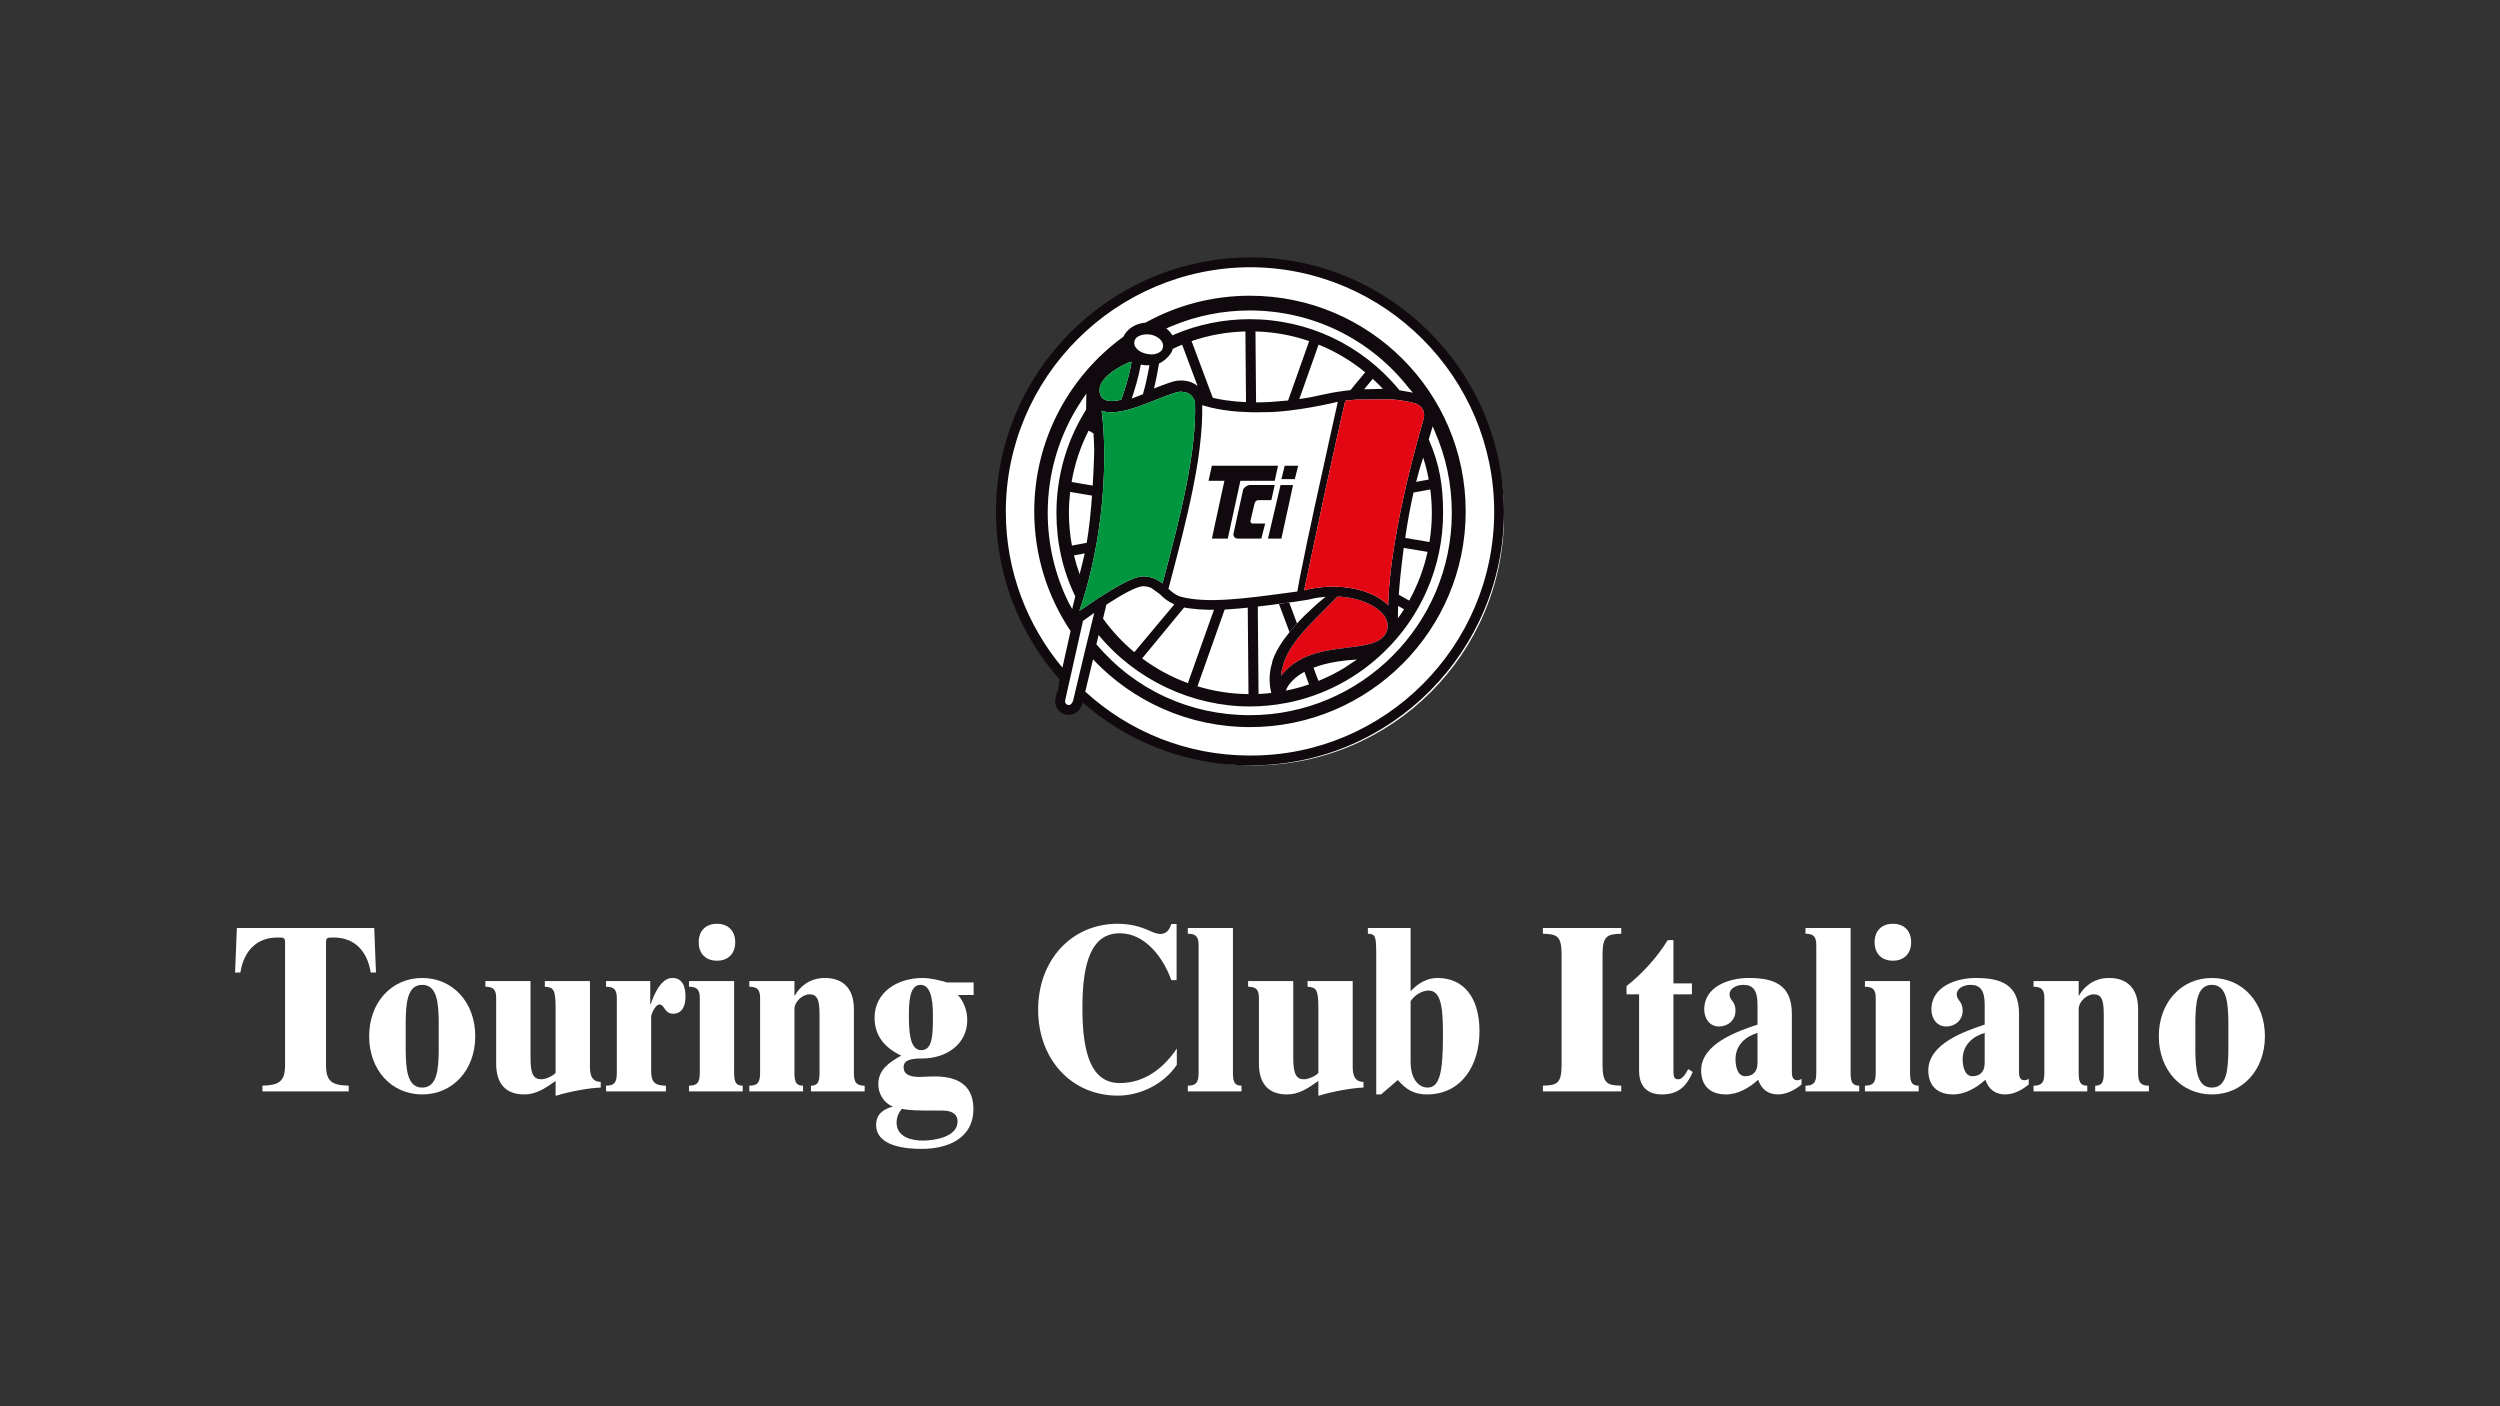 <?xml version="1.0" encoding="UTF-8"?>
<svg id="Livello_1" xmlns="http://www.w3.org/2000/svg" version="1.1" xmlns:xlink="http://www.w3.org/1999/xlink" viewBox="0 0 1032 580.5">
  <rect x="0" y="0" width="1032" height="580.5" fill="#333333" stroke="none"/>
  <!-- Generator: Adobe Illustrator 29.5.0, SVG Export Plug-In . SVG Version: 2.1.0 Build 137)  -->
  <defs>
    <clipPath id="clippath">
      <rect x="-444" y="-249.75" width="1920" height="1080" fill="none"/>
    </clipPath>
  </defs>
  <g clip-path="url(#clippath)">
    <path d="M517.633,109.482c-57.014,0-103.233,46.219-103.233,103.233,0,25.78,9.471,49.332,25.095,67.423-4.812,2.676-3.832,11.698,3.01,11.698,2.618,0,4.366-1.337,5.276-3.126,18.383,16.906,42.908,27.238,69.852,27.238,57.014,0,103.233-46.219,103.233-103.233s-46.219-103.233-103.233-103.233" fill="#fff"/>
    <path d="M569.891,263.841c.858-.609,1.55-1.356,2.075-2.241l.028-.028c1.356-2.186,1.052-5.092-.443-7.223-.885-1.245-1.964-2.241-2.961-2.988-4.123-3.1-10.017-4.843-16.465-5.12l-2.518,2.518-2.933,2.961-3.597,3.626c-.471.498-.941.968-1.412,1.466-1.633,1.688-3.182,3.349-4.594,5.037-4.482,5.34-7.692,10.737-8.246,17.101,2.269-2.878,4.898-5.008,7.748-6.558,1.218-.692,2.491-1.273,3.792-1.744,5.147-1.992,10.709-2.656,15.69-3.265,1.273-.138,2.463-.304,3.597-.47,1.744-.222,3.321-.498,4.732-.83,2.269-.526,4.096-1.218,5.507-2.242" fill="#e30613"/>
    <path d="M516.151,106.245c-57.891.167-105.017,47.265-105.017,105.018,0,1.743.028,3.459.111,5.174.028.582.083,1.163.138,1.744.083,1.134.139,2.241.249,3.376.083.692.166,1.356.249,2.048.111.996.222,1.992.388,2.988.11.72.221,1.439.359,2.159.139.941.305,1.854.499,2.795.138.747.304,1.466.47,2.213.194.886.387,1.771.609,2.657.193.747.387,1.494.581,2.242.249.857.47,1.687.719,2.518.222.775.471,1.522.72,2.269.249.802.526,1.605.802,2.407.277.775.554,1.522.831,2.269.304.775.608,1.55.913,2.297.304.775.609,1.522.941,2.297.304.72.636,1.439.996,2.159.332.774.692,1.521,1.051,2.296.332.665.692,1.356,1.052,2.02.387.775.775,1.55,1.19,2.297.332.609.692,1.19,1.024,1.771,1.743,3.044,3.652,5.978,5.673,8.828.332.47.664.941,1.023,1.411.554.775,1.163,1.522,1.744,2.269.415.498.802,1.024,1.217,1.522.582.72,1.19,1.439,1.799,2.159.332.359.637.719.969,1.079v.028l-1.744,7.748c-.36,1.716.028,3.404,1.163,4.732,1.023,1.328,2.656,2.075,4.316,2.075,2.602,0,4.732-1.771,5.701-4.732l.111-.332,1.079.913c.636.554,1.273,1.08,1.909,1.606.609.498,1.246.968,1.854,1.439.637.525,1.301,1.023,1.965,1.521.637.471,1.273.914,1.937,1.356.664.471,1.328.969,1.993,1.412.691.47,1.411.913,2.13,1.356.637.415,1.273.83,1.937,1.245,1.329.802,2.685,1.577,4.068,2.325.609.332,1.218.636,1.827.968.83.415,1.66.858,2.49,1.273.664.304,1.356.609,2.02.913.803.387,1.605.747,2.435,1.107.692.304,1.384.581,2.076.858.83.332,1.633.664,2.463.968.719.277,1.439.526,2.131.775.857.277,1.688.581,2.545.858.72.222,1.439.443,2.159.664.858.249,1.743.498,2.601.747.72.194,1.467.36,2.186.554.886.221,1.799.415,2.684.609.748.166,1.467.332,2.187.47.94.194,1.881.36,2.822.498.692.139,1.411.249,2.131.36.996.138,1.992.249,3.016.387.664.083,1.329.166,1.993.222,1.134.11,2.269.193,3.403.249.554.055,1.135.11,1.688.138,1.716.083,3.432.111,5.175.111h.526c57.586,0,104.408-46.933,104.408-104.685,0-57.753-46.932-104.851-104.685-105.018M447.911,268.489l-4.898,20.616c-.222.72-.775,1.938-1.827,1.938-.442,0-.885-.222-1.189-.582-.222-.276-.416-.719-.305-1.328l5.424-24.158,1.937-8.661c1.384-1.024,2.961-2.159,4.649-3.321-.692,2.822-1.716,6.946-3.182,13.034v.027c-.194.775-.388,1.55-.609,2.408v.027ZM455.106,205.313c.11-1.383.221-2.795.304-4.151.803-12.674.388-23.743-.664-31.574,1.218.415,2.546.609,3.985.609,4.483,0,9.907-1.827,15.081-3.819,1.273-.498,2.518-.969,3.708-1.467.139-.055.249-.11.388-.138,3.819-1.522,8.468-3.349,9.796-3.072l.332.056c2.961.193,4.234,1.549,5.258,3.984.193,5.064-.056,10.516-.692,16.244-.194,1.827-.415,3.708-.692,5.59-.415,2.85-.886,5.756-1.411,8.689-.249,1.412-.526,2.851-.83,4.317-2.519,12.812-6.033,26.095-9.326,38.548l-.443,1.716c-1.798-1.439-4.04-2.712-7.527-2.906-1.245-.055-4.898-.277-18.485,8.689l-.055-.055-2.878,1.965-5.396,3.652c.996-2.905,1.909-5.839,2.767-8.799,3.68-13.007,5.784-26.151,6.78-38.078M454.497,158.464c1.909-3.958,7.61-7.14,11.263-8.773.525-.138.996-.276,1.356-.359-.969,6.281-3.293,12.895-4.29,15.69-4.012.886-7.333.775-8.44-1.633-.719-1.688-.664-3.293.111-4.925M495.203,185.029c.775-6.226,1.19-12.203,1.079-17.766.388.111.775.222,1.163.333,1.549.47,3.182.857,4.87,1.162,3.736.747,7.776,1.19,12.065,1.328,1.356.083,2.74.111,4.151.111,1.19,0,2.435-.056,3.653-.083l-.028.027c12.619.028,30.108-4.289,30.108-4.289-.139.581-.277,1.301-.471,2.076-.498,2.269-1.19,5.34-1.992,8.91-1.079,4.926-2.38,10.848-3.764,17.129-.415,1.827-.802,3.653-1.217,5.535-.526,2.352-1.052,4.704-1.55,7.056-.304,1.467-.636,2.934-.968,4.4-.305,1.55-.637,3.1-.969,4.622-.304,1.383-.581,2.739-.885,4.068-.305,1.494-.637,2.961-.941,4.399-.305,1.467-.581,2.878-.858,4.262-1.522,7.167-2.657,12.923-3.127,15.856-1.577.194-3.155.415-4.704.637-16.742,2.241-32.543,4.4-43.391,1.522-2.241-.72-3.68-1.965-5.092-3.293l.831-3.155c3.21-12.176,6.641-25.182,9.187-37.773.304-1.439.581-2.878.83-4.317.47-2.435.886-4.87,1.273-7.25.277-1.854.526-3.68.747-5.507M491.883,140.809c7.001-2.408,14.472-3.792,22.22-3.985l.25,29.166h-.222c-1.356-.055-2.712-.166-4.012-.276l-4.234-.498c-1.578-.249-3.127-.526-4.622-.858-.221-.028-.442-.083-.636-.166l-8.744-23.383ZM557.466,161.037c-1.273.166-2.296.277-2.296.277-3.653.47-6.78,1.051-9.049,1.577l-5.341,1.135c-1.467.276-2.961.498-4.428.719l7.97-22.498c7.001,2.851,13.476,6.697,19.232,11.429l-6.088,7.361ZM566.681,156.388c1.439,1.328,2.851,2.684,4.151,4.123l-7.72.194.055-.083,3.514-4.234ZM531.731,165.326l-7.057.582-2.878.138c-1.106.028-2.213.055-3.293.055l-.249-29.277c7.749.193,15.192,1.577,22.166,3.985l-8.689,24.517ZM559.652,266.912c-1.134.166-2.324.332-3.597.471-4.981.608-10.543,1.272-15.69,3.265-1.301.47-2.574,1.051-3.791,1.743-2.851,1.55-5.48,3.681-7.749,6.559.554-6.365,3.764-11.761,8.247-17.102,1.411-1.688,2.961-3.348,4.593-5.036.471-.498.941-.969,1.412-1.467l3.597-3.625,2.933-2.961,2.518-2.518c6.448.276,12.342,2.02,16.466,5.119.996.747,2.075,1.743,2.961,2.989,1.494,2.131,1.798,5.036.442,7.222l-.027.028c-.526.885-1.218,1.633-2.076,2.241-1.411,1.024-3.237,1.716-5.507,2.242-1.411.332-2.988.609-4.732.83M560.151,272.253l-4.954,3.293c0,.028-.027.028-.027.028-3.46,2.13-7.112,3.957-10.903,5.507l-.416-1.08-1.632-4.372c2.656-1.024,5.922-1.909,9.906-2.546,2.408-.387,5.065-.664,8.026-.83M540.365,282.519c-3.1,1.08-6.282,1.937-9.547,2.574,0,0,1.023-4.151,7.637-7.748l1.522,4.15.388,1.024ZM544.211,248.842c-.664.609-1.328,1.162-1.937,1.743-2.684,2.408-4.981,4.677-6.863,6.78-1.19,1.245-2.213,2.435-3.099,3.57-6.752,8.302-7.278,13.006-7.278,13.006-1.079,3.653-1.301,7.582-.304,11.899l.055.194c-1.743.221-3.487.36-5.258.442l-.304-34.535v-1.549c.526-.056,1.024-.139,1.549-.194l4.041-.498c.941-.139,1.909-.249,2.85-.388l.277-.027,3.874-.526c.111-.028.249-.028.36-.055.968-.111,1.937-.277,2.905-.388l4.317-.664c1.412-.221,2.242-.47,3.21-.692.249-.055.471-.083.747-.138,0,0,1.716-.277,3.819-.471-1.051.858-2.02,1.689-2.961,2.491M505.553,251.609c.415-.027.83-.027,1.273-.055l4.206-.332c1.024-.083,2.048-.166,3.099-.277l.941-.111.304,35.698c-7.333-.083-14.389-1.19-21.058-3.238l11.235-31.685ZM490.36,281.994c-6.807-2.491-13.144-5.95-18.872-10.212l17.323-21.003c.581.111,1.162.221,1.771.304l4.455.471c1.301.083,2.684.138,4.068.166l2.02-.028-10.765,30.302ZM483.636,248.925l1.107.553v.028l-16.493,19.703c-4.87-4.04-9.215-8.717-12.923-13.864.637-2.629,1.135-4.704,1.411-5.756,6.282-4.095,12.757-7.776,15.414-7.582,1.218.055,2.214.304,3.072.692l3.431,2.462.028.028c.47.443.968.941,1.522,1.412,1.024.913,2.186,1.688,3.431,2.324M515.902,291.624c5.12,0,10.156-.498,14.999-1.439.027.027.055.027.083,0,15.413-2.961,29.249-10.378,40.152-20.865,7.583-7.25,13.726-16.023,17.96-25.791,4.262-9.741,6.614-20.533,6.614-31.823,0-11.069-1.439-20.008-5.784-29.97v-.028c-.055-.11-.111-.221-.138-.332l1.632-5.396.692,1.688c4.788,10.737,7.195,22.166,7.195,34.038,0,46.046-37.413,83.515-83.405,83.515-24.628,0-47.403-10.432-63.314-29.277l.359-1.467.554-2.352c15.247,18.485,38.52,29.499,62.401,29.499M579.576,251.499c-.774,1.245-1.604,2.49-2.49,3.68-.055-1.522,0-3.459.056-5.064l2.434,1.384ZM577.418,245.494c.277-3.874.913-10.931,2.048-19.316l9.824,1.633c-1.55,7.139-4.151,13.891-7.583,20.118l-4.289-2.435ZM590.424,202.048c.415,3.154.637,6.364.637,9.63,0,4.095-.332,8.136-.969,12.065l-10.017-1.688c.858-5.977,1.992-12.397,3.431-18.734l6.918-1.273ZM584.585,198.921c.858-3.459,1.827-6.835,2.906-10.018.968,2.934,1.716,5.95,2.297,9.049l-5.203.969ZM587.795,172.466l-.083.332c-.664,2.269-1.605,5.535-2.656,9.464-1.356,4.87-2.878,10.847-4.428,17.378l-.996,4.4c-1.245,5.535-2.435,11.429-3.459,17.379-.222,1.383-.443,2.739-.664,4.095-.969,6.005-1.716,12.01-2.131,17.71-.111,1.578-.194,3.1-.277,4.622-.027.664-.027,1.328-.055,1.992-.609-.609-1.301-1.19-2.02-1.743-7.693-5.784-20.727-7.527-32.654-4.4.526-2.601,1.578-7.61,2.906-13.892.304-1.356.609-2.795.913-4.261.36-1.744.747-3.542,1.162-5.424.277-1.328.554-2.684.858-4.068.388-1.854.775-3.736,1.19-5.645l.941-4.428c.609-2.822,1.245-5.673,1.826-8.467.415-1.854.83-3.681,1.218-5.507l1.799-8.164c.359-1.743.747-3.403,1.106-5.008l.526-2.353.443-2.02.055-.221c.166-.775.332-1.522.498-2.242.582-2.545,1.08-4.759,1.523-6.558,1.328-.166,2.767-.332,4.261-.47l15.026-.083c3.293.276,6.586.802,9.741,1.66.028.028,4.179,1.356,3.431,5.922M582.787,162.006c-1.965-.388-3.681-.692-5.092-.914-.111-.138-.221-.276-.36-.442-15.247-18.375-37.496-28.89-61.433-28.89-10.792,0-21.28,2.13-31.131,6.309-.111.055-.443.194-.858.36-.581-1.079-1.439-2.048-2.463-2.851.941-.415,1.799-.774,1.992-.857,10.267-4.345,21.197-6.559,32.46-6.559,25.763,0,49.672,11.65,65.612,31.962l1.743,1.992c-.138-.055-.304-.083-.47-.11M481.782,147.671c.858-.802,1.55-1.715,2.02-2.739.138-.277.221-.609.304-.914,1.273-.608,2.574-1.217,3.875-1.743l6.364,17.046c-1.356-1.134-3.265-2.02-5.866-2.213-.415-.056-1.522-.028-1.965,0,0,0-1.107-.056-3.542.802-1.826.581-3.957,1.411-6.614,2.463.913-3.597,1.661-7.748,2.076-10.294,0,0,2.047-.941,3.348-2.408M480.011,143.52c-.221,1.578-2.214,2.768-4.649,2.768-.581,0-1.135-.056-1.854-.194-.581-.111-1.162-.249-1.688-.47-1.301-.499-2.38-1.273-3.016-2.242-.526-.775-.72-1.577-.498-2.546.248-1.605,2.462-2.822,5.119-2.822.581,0,1.19.083,1.743.166,1.91.387,3.598,1.466,4.455,2.822.471.775.637,1.522.388,2.518M470.934,150.494c.858.194,1.716.304,2.629.304.305,0,.637-.027.941-.055-.664,3.653-1.688,8.661-2.712,11.982-.802.305-2.02.775-3.957,1.55-.194.083-.443.194-.636.249,1.189-3.598,2.794-8.8,3.735-14.03M447.773,228.447c-.582,2.74-1.467,5.922-2.104,8.579-.913-2.518-1.688-5.12-2.324-7.749l4.428-.83ZM442.487,225.21c-.802-4.4-1.245-8.911-1.245-13.532,0-2.906.193-5.784.525-8.606l9.022,1.522c-.471,6.364-1.162,13.366-2.186,19.481l-6.116,1.135ZM451.066,200.443l-8.717-1.467c1.273-7.527,3.68-14.639,7.028-21.225l2.021,1.163c.166,2.794.276,5.147.304,6.752,0,0-.111,6.364-.636,14.777M448.354,169.09c-8.025,12.757-12.259,27.451-12.259,42.616,0,12.12,2.518,23.632,7.776,34.479l-1.273,5.203c-.277-.554-1.135-1.965-1.412-2.518-5.7-11.485-8.689-24.297-8.689-37.164,0-16.41,4.732-32.294,13.726-45.937l2.214-3.321-.083,6.642ZM516.428,311.88h-.526c-26.15,0-49.976-9.99-67.908-26.372.941-3.902,1.771-7.388,3.21-13.31,16.244,17.212,39.267,27.949,64.781,27.949,49.174,0,89.05-39.876,89.05-89.05s-39.876-89.023-89.05-89.023c-15.635,0-30.329,4.013-43.086,11.097-4.206.332-7.693,2.656-9.16,5.811-22.304,16.189-36.804,42.45-36.804,72.115,0,18.264,5.507,35.254,14.999,49.395v.028l-3.376,15.081c-14.556-17.461-23.356-39.876-23.356-64.338,0-55.511,45.3-100.784,100.949-100.95,55.484.166,100.645,45.439,100.645,100.95,0,55.483-45.023,100.617-100.368,100.617" fill="#100a0f"/>
    <path d="M584.364,166.544c-3.155-.858-6.448-1.384-9.741-1.66l-15.026.083c-1.494.138-2.933.304-4.262.47-.442,1.799-.94,4.013-1.522,6.558-.166.72-.332,1.467-.498,2.242l-.055.221-.443,2.02-.526,2.353c-.359,1.605-.747,3.265-1.106,5.008l-1.799,8.164c-.388,1.826-.803,3.653-1.218,5.507-.581,2.794-1.217,5.645-1.826,8.467l-.941,4.428c-.415,1.909-.802,3.791-1.19,5.645-.304,1.384-.581,2.74-.858,4.068-.415,1.882-.802,3.68-1.162,5.424-.304,1.466-.609,2.905-.913,4.261-1.328,6.282-2.38,11.291-2.906,13.892,11.927-3.127,24.961-1.384,32.654,4.4.719.553,1.411,1.134,2.02,1.743.028-.664.028-1.328.055-1.992.083-1.522.166-3.044.277-4.622.415-5.7,1.162-11.705,2.131-17.71.221-1.356.442-2.712.664-4.095,1.024-5.95,2.214-11.844,3.459-17.379l.996-4.4c1.55-6.531,3.072-12.508,4.428-17.378,1.051-3.929,1.992-7.195,2.656-9.464l.083-.332c.747-4.566-3.403-5.894-3.431-5.922" fill="#e30613"/>
    <polygon points="534.498 197.787 535.356 194.383 535.882 192.252 531.703 192.252 530.319 192.252 529.738 194.66 528.964 197.787 532.533 197.787 534.498 197.787" fill="#100a0f"/>
    <path d="M531.814,248.759l-3.874.526,4.372,11.65c.886-1.134,1.909-2.324,3.099-3.57l-3.237-8.661c-.111.027-.249.027-.36.055" fill="#100a0f"/>
    <polygon points="523.429 222.332 528.963 222.332 529.794 218.541 529.932 217.877 530.817 213.809 530.984 213.062 531.952 208.662 532.34 206.835 533.53 201.329 533.778 200.222 530.541 200.222 528.604 200.222 527.857 203.459 527.829 203.487 527.524 204.871 523.429 222.332" fill="#100a0f"/>
    <polygon points="505.442 198.478 504.584 202.407 504.224 204.04 500.267 222.332 506.826 222.332 510.976 203.321 512.028 198.478 513.412 198.478 514.629 198.478 518.78 198.478 519.97 198.478 524.37 198.478 526.196 198.478 527.58 192.252 526.584 192.252 522.184 192.252 518.725 192.252 514.574 192.252 511.087 192.252 506.632 192.252 501.346 192.252 500.267 192.252 499.354 196.32 498.884 198.478 501.208 198.478 505.442 198.478" fill="#100a0f"/>
    <path d="M516.179,215.248v-.166l.47-2.075.831-3.46.138-.636.277-1.107c.166-.747.802-1.273,1.383-1.356h5.535l1.383-6.226h-10.377c-.415.055-.802.194-1.162.387-.138.056-.249.111-.36.222-.664.415-1.162,1.079-1.245,1.798l-3.791,17.296c-.415,1.383.387,2.407,1.716,2.407h9.685l1.605-6.226h-5.064c-.581.083-.941-.332-1.024-.858" fill="#100a0f"/>
    <path d="M445.559,252.191l5.396-3.653,2.878-1.965.055.056c13.588-8.966,17.241-8.745,18.486-8.689,3.486.193,5.728,1.466,7.527,2.905l.442-1.716c3.293-12.452,6.808-25.735,9.326-38.547.304-1.467.581-2.906.83-4.317.526-2.933.996-5.839,1.411-8.689.277-1.882.499-3.764.692-5.59.637-5.728.886-11.18.692-16.244-1.024-2.435-2.297-3.791-5.258-3.985l-.332-.055c-1.328-.277-5.977,1.549-9.796,3.071-.138.028-.249.084-.387.139-1.19.498-2.435.968-3.708,1.466-5.175,1.993-10.599,3.819-15.082,3.819-1.439,0-2.767-.193-3.985-.609,1.052,7.832,1.467,18.901.664,31.575-.083,1.356-.193,2.767-.304,4.151-.996,11.927-3.099,25.071-6.78,38.077-.858,2.961-1.771,5.894-2.767,8.8" fill="#009640"/>
    <path d="M462.826,165.022c.996-2.795,3.321-9.409,4.289-15.69-.359.083-.83.221-1.356.359-3.652,1.633-9.353,4.815-11.262,8.773-.775,1.632-.831,3.237-.111,4.925,1.107,2.408,4.427,2.519,8.44,1.633" fill="#009640"/>
    <path d="M137.754,387.004c8.629,0,13.906,5.668,15.27,14.455h2.18l-.723-18.367h-56.709l-.728,18.367h2.185c1.362-8.787,6.634-14.455,15.265-14.455,2.634,0,3.181,0,3.181,2.149v50.519c0,6.834-2.542,8.305-9.359,8.491v2.353h35.622v-2.353c-6.817-.186-9.365-1.657-9.365-8.491v-50.519c0-2.149.546-2.149,3.181-2.149" fill="#fff"/>
    <path d="M174.292,403.71c-12.639,0-21.904,10.063-21.904,24.045,0,13.967,9.265,24.027,21.904,24.027,12.627,0,21.893-10.06,21.893-24.027,0-13.982-9.266-24.045-21.893-24.045M181.101,434.29c-.176,6.36-.363,14.665-6.809,14.665-6.452,0-6.633-8.305-6.818-14.665v-13.088c.185-6.351.366-14.656,6.818-14.656,6.446,0,6.633,8.305,6.809,14.656v13.088Z" fill="#fff"/>
    <path d="M243.531,440.65v-35.673h-18.627v2.35c3.449.29,4.451.781,4.451,8.79v26.779c-1.186,1.365-4.183,2.632-5.908,2.632-3.089,0-4.448-1.951-4.448-8.687v-31.864h-18.628v2.35c3.265,0,4.448,1.172,4.448,4.685v27.07c0,8.207,3.91,12.7,11.54,12.7,4.908,0,8.447-2.344,12.996-5.568v6.059h.362c5.813-1.859,14.269-3.226,18.262-3.318v-2.347c-2.084,0-4.448-.885-4.448-5.958" fill="#fff"/>
    <path d="M277.514,403.709c-4.727,0-7.629,7.035-8.905,10.842h-.181v-9.572h-18.262v2.35c3.271,0,4.454,1.169,4.454,4.685v30.002c0,3.709-.098,6.148-4.454,6.148v2.352h24.714v-2.352c-4.995,0-6.087-1.85-6.087-6.343v-21.991c0-1.462,1.906-5.176,3.363-5.176,2.269,0,1.995,3.815,5.724,3.815,3.725,0,5.092-3.329,5.092-6.943,0-4.1-1.093-7.817-5.458-7.817" fill="#fff"/>
    <path d="M295.964,396.579c4.54,0,7.535-2.836,7.535-7.624,0-4.783-2.995-7.624-7.535-7.624-4.543,0-7.543,2.841-7.543,7.624,0,4.788,3,7.624,7.543,7.624" fill="#fff"/>
    <path d="M303.05,442.016v-37.037h-18.622v2.349c3.265,0,4.448,1.17,4.448,4.686v30.002c0,3.709-.092,6.148-4.448,6.148v2.352h22.166v-2.352c-3.455,0-3.544-2.439-3.544-6.148" fill="#fff"/>
    <path d="M352.484,442.016v-25.504c0-8.207-4.269-12.803-11.991-12.803-6.544,0-10.543,3.91-12.366,7.233h-.181v-5.963h-18.627v2.349c3.27,0,4.448,1.17,4.448,4.686v30.002c0,3.709-.084,6.148-4.448,6.148v2.352h22.171v-2.352c-3.452,0-3.544-2.439-3.544-6.148v-25.604c0-2.827,3.276-5.958,6.179-5.958,4.001,0,4.183,3.608,4.183,9.773v21.789c0,3.709-.092,6.148-3.544,6.148v2.352h22.168v-2.352c-4.356,0-4.448-2.439-4.448-6.148" fill="#fff"/>
    <path d="M380.835,403.71c-10.269,0-19.808,5.765-19.808,16.412,0,7.727,4.454,12.51,10.996,15.639-4.826,2.731-9.455,5.667-9.455,11.823,0,3.907,2.269,7.719,5.821,9.089v.187c-3.728.98-6.725,3.131-6.725,7.429,0,9.184,12.811,9.965,18.9,9.965,9.905,0,21.26-3.809,21.26-16.512,0-10.936-8.177-13.384-15.812-13.384-3.179,0-4.448.201-6.541.201-3.91,0-6.452-1.08-6.452-4.01,0-2.838,2.631-3.614,7.635-3.614,10.353,0,18.627-6.162,18.627-15.828,0-3.907-1.359-7.521-3.817-10.362h6.452v-5.176h-10.993c-2.726-.882-6.999-1.859-10.088-1.859M383.651,458.429h5.185c5.269,0,6.446,2.341,6.446,4.498,0,6.636-10.088,7.912-14.355,7.912-4.456,0-10.816-1.373-10.816-7.429,0-2.149.82-4.102,2.179-5.668,3.452.687,7.817.687,11.361.687M380.291,433.514c-4.822,0-5.087-8.207-5.087-13.875,0-5.28,0-13.094,4.814-13.094,5.084,0,5.084,9.19,5.084,13.094,0,7.428-.086,13.875-4.811,13.875" fill="#fff"/>
    <path d="M462.256,447.088c-11.997,0-15.443-12.692-15.443-30.97,0-18.268,3.446-30.87,15.443-30.87,10.54,0,17.986,10.163,21.262,19.342h2.179v-23.152h-2.179c-.999,3.221-2.724,4.1-4.543,4.1-1.181,0-2.545-.491-3.639-.977-4.993-2.252-8.448-3.123-13.898-3.231-19.361,0-32.896,15.25-32.896,35.471,0,20.232,13.535,35.472,32.896,35.472,9.087,0,18.901-4.588,24.351-12.703v-6.745c-5.093,7.624-12.903,14.263-23.533,14.263" fill="#fff"/>
    <path d="M508.957,442.016v-58.924h-18.622v2.347c3.265,0,4.448,1.175,4.448,4.696v51.881c0,3.709-.089,6.148-4.448,6.148v2.352h22.166v-2.352c-3.452,0-3.544-2.439-3.544-6.148" fill="#fff"/>
    <path d="M558.398,440.65v-35.673h-18.633v2.35c3.455.29,4.457.781,4.457,8.79v26.779c-1.184,1.365-4.184,2.632-5.914,2.632-3.086,0-4.448-1.951-4.448-8.687v-31.864h-18.633v2.35c3.271,0,4.457,1.172,4.457,4.685v27.07c0,8.207,3.906,12.7,11.536,12.7,4.912,0,8.453-2.344,13.002-5.568v6.059h.362c5.816-1.859,14.266-3.226,18.265-3.318v-2.347c-2.096,0-4.451-.885-4.451-5.958" fill="#fff"/>
    <path d="M593.377,403.711c-3.907,0-7.635,1.758-11.081,5.475v-26.095h-17.635v2.349c3.182.196,3.45.779,3.45,9.287v57.055h2.009l6.901-5.958c3.271,3.809,6.633,5.958,11.997,5.958,14.355,0,21.711-12.109,21.711-26.081,0-14.174-6.722-21.99-17.352-21.99M589.286,448.955c-2.816,0-6.99-2.447-6.99-10.752v-24.92c1.45-2.247,4.448-4.387,7.448-4.387,5.631,0,5.905,8.888,5.905,18.457,0,15.053-1.27,21.602-6.363,21.602" fill="#fff"/>
    <path d="M636.907,385.439c5.631.198,7.722.684,7.722,8.595v45.535c0,7.92-2.091,8.408-7.722,8.595v2.352h32.343v-2.352c-5.631-.187-7.721-.675-7.721-8.595v-45.535c0-7.911,2.09-8.397,7.721-8.595v-2.347h-32.343v2.347Z" fill="#fff"/>
    <path d="M692.79,445.53c-1.641,0-1.998-.971-1.998-3.419v-31.657h7.635v-4.498h-7.635v-17.879h-2.361c-4.091,6.747-10.451,13.872-16.995,18.956v3.421h5.177v31.563c0,8.299,5.634,9.764,9.178,9.764,6.633,0,10.088-2.732,12.993-9.282l-1.911-1.169c-1.541,3.028-2.811,4.2-4.083,4.2" fill="#fff"/>
    <path d="M739.677,442.018v-23.55c0-12.318-7.814-14.757-17.899-14.757-7.543,0-18.27,3.228-18.27,12.993,0,3.815,2.271,7.035,6.089,7.035,3.642,0,6.82-2.537,6.82-6.538,0-4.016-2.455-4.106-2.455-6.745,0-2.44,2.821-3.91,5.729-3.91,3.901,0,5.807,2.246,5.807,8.107v8.305c-8.266,2.743-23.263,7.919-23.263,18.862,0,6.644,4.005,9.962,10.27,9.962,4.909,0,9.63-2.735,13.267-6.056,1.367,4.01,4.18,6.056,8.182,6.056,3.36,0,6.906-1.755,9.722-4.097v-2.349c-.544.39-1.091.588-1.814.588-2.185,0-2.185-2.246-2.185-3.906M725.498,438.694c0,4.203-2.361,5.567-5.085,5.567-3.273,0-3.996-4.297-3.996-7.032,0-5.964,4.359-9.474,9.081-10.842v12.307Z" fill="#fff"/>
    <path d="M763.934,442.016v-58.924h-18.625v2.347c3.277,0,4.454,1.175,4.454,4.696v51.881c0,3.709-.092,6.148-4.454,6.148v2.352h22.172v-2.352c-3.455,0-3.547-2.439-3.547-6.148" fill="#fff"/>
    <path d="M781.38,396.579c4.546,0,7.543-2.836,7.543-7.624,0-4.783-2.997-7.624-7.543-7.624-4.535,0-7.54,2.841-7.54,7.624,0,4.788,3.005,7.624,7.54,7.624" fill="#fff"/>
    <path d="M788.469,442.016v-37.037h-18.622v2.349c3.274,0,4.457,1.17,4.457,4.686v30.002c0,3.709-.092,6.148-4.457,6.148v2.352h22.172v-2.352c-3.455,0-3.55-2.439-3.55-6.148" fill="#fff"/>
    <path d="M833.453,442.018v-23.55c0-12.318-7.816-14.757-17.896-14.757-7.543,0-18.27,3.228-18.27,12.993,0,3.815,2.277,7.035,6.095,7.035,3.63,0,6.803-2.537,6.803-6.538,0-4.016-2.439-4.106-2.439-6.745,0-2.44,2.808-3.91,5.71-3.91,3.915,0,5.821,2.246,5.821,8.107v8.305c-8.269,2.743-23.266,7.919-23.266,18.862,0,6.644,4.002,9.962,10.273,9.962,4.909,0,9.63-2.735,13.272-6.056,1.359,4.01,4.178,6.056,8.177,6.056,3.362,0,6.901-1.755,9.722-4.097v-2.349c-.552.39-1.099.588-1.819.588-2.183,0-2.183-2.246-2.183-3.906M819.277,438.694c0,4.203-2.366,5.567-5.084,5.567-3.274,0-4.008-4.297-4.008-7.032,0-5.964,4.365-9.474,9.092-10.842v12.307Z" fill="#fff"/>
    <path d="M882.612,442.016v-25.504c0-8.207-4.264-12.803-11.991-12.803-6.544,0-10.543,3.91-12.365,7.233h-.176v-5.963h-18.628v2.349c3.274,0,4.457,1.17,4.457,4.686v30.002c0,3.709-.092,6.148-4.457,6.148v2.352h22.172v-2.352c-3.452,0-3.544-2.439-3.544-6.148v-25.604c0-2.827,3.27-5.958,6.178-5.958,3.999,0,4.183,3.608,4.183,9.773v21.789c0,3.709-.092,6.148-3.544,6.148v2.352h22.172v-2.352c-4.365,0-4.457-2.439-4.457-6.148" fill="#fff"/>
    <path d="M913.058,403.71c-12.631,0-21.901,10.063-21.901,24.045,0,13.967,9.27,24.027,21.901,24.027,12.625,0,21.898-10.06,21.898-24.027,0-13.982-9.273-24.045-21.898-24.045M919.867,434.29c-.176,6.36-.36,14.665-6.809,14.665-6.452,0-6.634-8.305-6.818-14.665v-13.088c.184-6.351.366-14.656,6.818-14.656,6.449,0,6.633,8.305,6.809,14.656v13.088Z" fill="#fff"/>
  </g>
</svg>